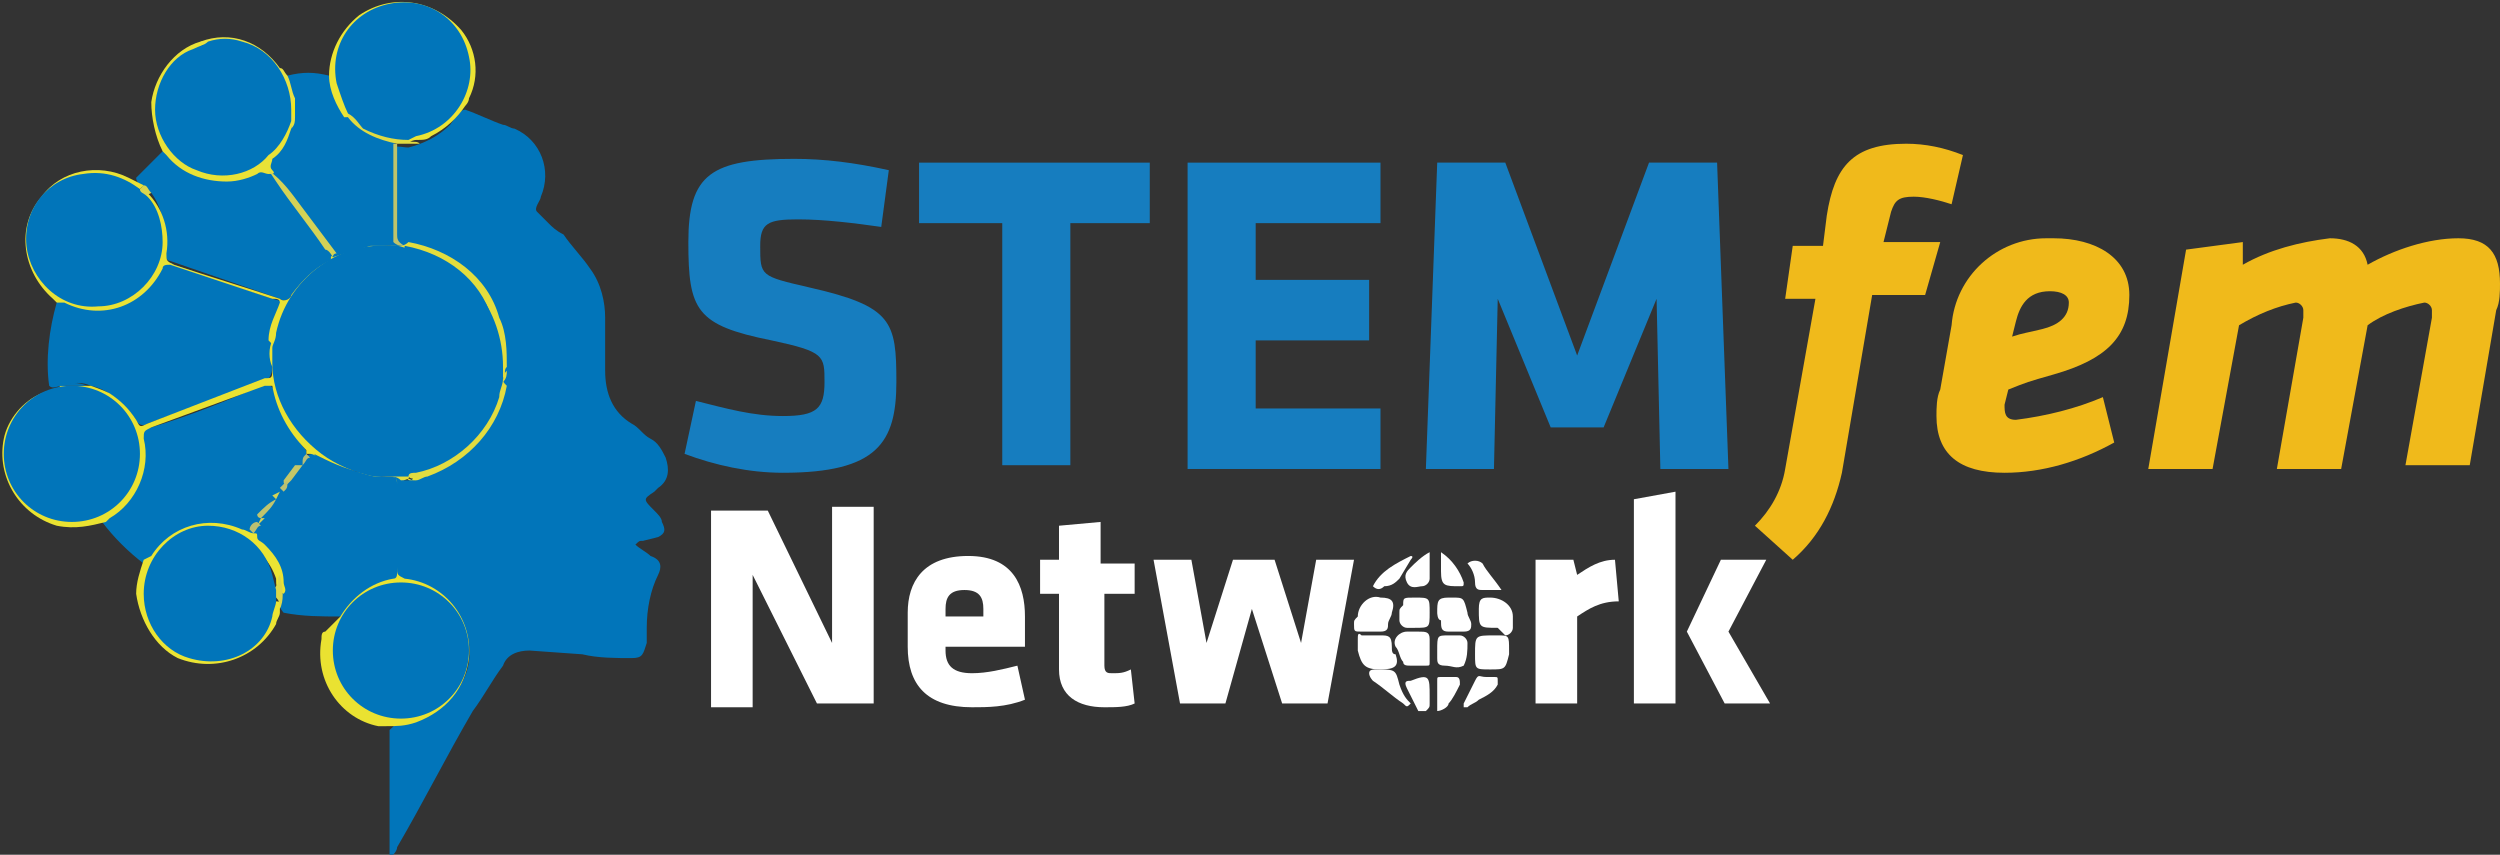 <?xml version="1.0" encoding="utf-8"?>
<!-- Generator: Adobe Illustrator 25.3.0, SVG Export Plug-In . SVG Version: 6.00 Build 0)  -->
<svg version="1.1" id="Layer_1" xmlns="http://www.w3.org/2000/svg" xmlns:xlink="http://www.w3.org/1999/xlink" x="0px" y="0px"
	 viewBox="0 0 66.1 22.6" style="enable-background:new 0 0 66.1 22.6;" xml:space="preserve">
<rect x="0" y="0" width="66.1" height="22.6" fill="#333333" stroke="none"/>
<style type="text/css">
	.st0{fill:#0175BA;}
	.st1{fill:#EAE231;}
	.st2{fill:#EAE234;}
	.st3{fill:#EBE433;}
	.st4{fill:#ECE433;}
	.st5{fill:#E9E237;}
	.st6{fill:#E8E141;}
	.st7{fill:#E4DD3D;}
	.st8{fill:#E2DC40;}
	.st9{fill:#BFC36B;}
	.st10{fill:#E1DB42;}
	.st11{fill:#C4C768;}
	.st12{fill:#BFC46E;}
	.st13{fill:#B5BD77;}
	.st14{fill:#BAC072;}
	.st15{fill:#BAC172;}
	.st16{fill:#D4D256;}
	.st17{fill:#D4D355;}
	.st18{fill:#DBD74A;}
	.st19{fill:#D9D54E;}
	.st20{fill:#F1E91B;}
	.st21{fill:#F0E81E;}
	.st22{fill:#167DBF;}
	.st23{fill:#F0BA1B;}
	.st24{fill:#FFFFFF;}
</style>
<g id="Layer_2_1_">
	<g id="Layer_1-2">
		<path class="st0" d="M12.3,2.9c0.3,0.1,0.7,0.3,1,0.4c0.1,0,0.2,0.1,0.3,0.1c0.7,0.3,1,1.1,0.7,1.8c0,0,0,0,0,0
			c0,0.1-0.2,0.3-0.1,0.4s0.2,0.2,0.3,0.3c0.1,0.1,0.2,0.2,0.4,0.3c0.2,0.3,0.5,0.6,0.7,0.9c0.3,0.4,0.4,0.9,0.4,1.3
			c0,0.4,0,0.9,0,1.4c0,0.6,0.2,1.1,0.7,1.4c0.2,0.1,0.3,0.3,0.5,0.4c0.2,0.1,0.3,0.3,0.4,0.5c0.1,0.3,0.1,0.6-0.2,0.8L17.3,13
			c-0.3,0.2-0.3,0.2,0,0.5c0.1,0.1,0.2,0.2,0.2,0.3c0.1,0.2,0.1,0.3-0.1,0.4l-0.4,0.1c-0.1,0-0.1,0-0.2,0.1c0.1,0.1,0.3,0.2,0.4,0.3
			c0.3,0.1,0.3,0.3,0.2,0.5l0,0c-0.2,0.4-0.3,0.9-0.3,1.4c0,0.1,0,0.3,0,0.4c-0.1,0.3-0.1,0.4-0.4,0.4c-0.4,0-0.9,0-1.3-0.1L14,17.2
			c-0.3,0-0.6,0.1-0.7,0.4c-0.3,0.4-0.5,0.8-0.8,1.2c-0.7,1.2-1.3,2.4-2,3.6c0,0.1-0.1,0.2-0.2,0.3v-1.2c0-0.8,0-1.5,0-2.2
			C10.6,19,10.8,19,11,19c0.7-0.2,1.3-0.8,1.4-1.5c0.1-0.8-0.3-1.5-1-1.9c-0.2-0.1-0.4-0.2-0.7-0.2c-0.1,0-0.3-0.1-0.3-0.2
			c0-0.8,0-1.6,0-2.4c0.1-0.1,0.2-0.1,0.3-0.1h0.1c1.2-0.3,2.1-1.2,2.3-2.3v-0.1c0-0.1,0-0.2,0-0.3c0.1-0.9-0.3-1.8-1-2.5
			c-0.4-0.4-1-0.7-1.6-0.8c-0.1,0-0.1,0-0.1-0.1c-0.1-0.1-0.1-0.2-0.1-0.3c0-0.8,0-1.5,0-2.2c0,0,0-0.1,0-0.1
			c0.1-0.2,0.3-0.1,0.5-0.1c0.4-0.1,0.8-0.3,1.1-0.6C12.1,3,12.2,2.9,12.3,2.9z"/>
		<path class="st0" d="M1.3,10.2C1.2,9.5,1.3,8.7,1.5,8c0.1-0.1,0.2,0,0.3,0c0.9,0.4,1.9,0,2.3-0.9C4.3,7,4.5,6.9,4.6,7c0,0,0,0,0,0
			l2.6,0.9C7.6,8,7.6,8,7.5,8.3C7.4,8.5,7.3,8.8,7.2,9C7.2,9.2,7.2,9.5,7.2,9.7c0,0.2-0.1,0.4-0.3,0.4l-3,1.1
			c-0.1,0.1-0.3,0-0.3-0.1c-0.3-0.4-0.7-0.8-1.2-0.9c-0.2-0.1-0.5-0.1-0.7,0C1.5,10.2,1.4,10.3,1.3,10.2z"/>
		<path class="st0" d="M3.8,14.9c-0.4-0.3-0.8-0.7-1.1-1.1c0-0.1,0.1-0.2,0.2-0.2c0.6-0.4,0.9-1.2,0.8-1.9c-0.1-0.2,0-0.4,0.2-0.4
			c0,0,0,0,0.1,0c1-0.3,2-0.7,2.9-1.1c0.2-0.1,0.3,0,0.4,0.2c0.1,0.5,0.4,1,0.7,1.4c0.1,0.1,0.1,0.1,0.1,0.2c0,0.1-0.1,0.2-0.1,0.3
			v0.1v0.1c-0.1,0.1-0.2,0.3-0.3,0.4c-0.1,0.1-0.1,0.2-0.2,0.3l-0.2,0.2c-0.1,0.2-0.2,0.3-0.3,0.5l-0.2,0.2
			c-0.1,0.1-0.1,0.2-0.2,0.2c-0.2,0-0.3,0-0.5-0.1c-0.8-0.3-1.7,0-2.1,0.7C4,14.8,4,14.9,3.8,14.9z"/>
		<path class="st0" d="M9,16.3c-0.5,0-1,0-1.5-0.1c0,0-0.1-0.1-0.1-0.2c0-0.2,0-0.5,0-0.7c-0.1-0.4-0.2-0.7-0.5-0.9
			c-0.1-0.1-0.2-0.2-0.2-0.3c0-0.1,0.1-0.2,0.2-0.3c0-0.1,0.1-0.1,0.2-0.2c0.1-0.2,0.2-0.3,0.3-0.5c0-0.1,0.1-0.1,0.1-0.2
			c0-0.1,0.1-0.2,0.2-0.2v-0.1v-0.1L8,12.2C8.1,12.1,8.1,12,8.3,12c0.1,0,0.2,0.1,0.3,0.1c0.5,0.3,1.1,0.5,1.7,0.5
			c0.4,0,0.4,0,0.4,0.4c0,0.7,0,1.4,0,2.1c0,0.2,0,0.3-0.2,0.3c-0.5,0.1-0.9,0.4-1.2,0.8C9.1,16.3,9.1,16.3,9,16.3z"/>
		<path class="st0" d="M3.6,4.7L4.3,4c0.1,0,0.2,0.1,0.3,0.2C5.1,4.8,6,4.9,6.8,4.5c0.1-0.1,0.2-0.2,0.4,0c0.5,0.7,1,1.3,1.5,2
			c0.1,0.1,0.2,0.2,0.1,0.4C8.4,7.1,8,7.5,7.7,7.8C7.7,7.9,7.5,8,7.4,7.9l-2.9-1c-0.1,0-0.2-0.2-0.2-0.3c0,0,0,0,0,0
			C4.4,6.1,4.3,5.5,4,5.1C3.9,5.1,3.8,5,3.7,4.9C3.7,4.9,3.6,4.8,3.6,4.7z"/>
		<path class="st0" d="M7.6,2C8,1.9,8.3,1.9,8.7,2c0.1,0.1,0.1,0.2,0.1,0.3C8.9,2.6,9,2.8,9.2,3c0.3,0.3,0.6,0.6,1,0.7
			c0.1,0,0.2,0,0.3,0.2c0,0.8,0,1.7,0,2.5c0,0.1-0.1,0.1-0.2,0.1c-0.5,0-0.9,0.1-1.4,0.3c-0.1,0-0.2-0.1-0.2-0.2
			c-0.5-0.7-1-1.4-1.6-2.1c-0.1-0.1,0-0.2,0-0.3c0.2-0.2,0.4-0.5,0.5-0.8c0-0.1,0-0.2,0-0.2c0-0.2,0-0.4,0-0.5
			C7.7,2.4,7.5,2.2,7.6,2z"/>
		<path class="st1" d="M9,16.3c0.3-0.5,0.8-0.9,1.4-1c0.1,0,0.1-0.1,0.1-0.2v-2.3c0-0.1,0-0.2-0.2-0.2c-0.2,0-0.5,0-0.7-0.1
			c-0.5-0.1-0.9-0.3-1.3-0.5C8.4,12.1,8.3,12,8.2,12s-0.1,0-0.1,0c0,0,0-0.1,0-0.1c-0.5-0.5-0.8-1.1-0.9-1.7H7l-3,1.1
			c-0.2,0.1-0.2,0.1-0.2,0.3c0.2,0.8-0.2,1.7-0.9,2.1l-0.1,0.1C2.4,13.9,2,14,1.5,13.9c-1-0.3-1.6-1.3-1.4-2.3c0.1-0.5,0.5-1,1-1.2
			l0.3-0.1c0.1,0,0.1,0,0.2-0.1c0.1,0,0.1,0,0.2,0c0.1,0,0.3,0,0.4,0c0.1,0,0.2,0,0.2,0s0.3,0.1,0.5,0.2c0.3,0.2,0.5,0.4,0.7,0.7
			c0.1,0.2,0.1,0.2,0.3,0.1L7,10C7.2,10,7.2,10,7.2,9.7C7.1,9.5,7.1,9.2,7.2,9c0.1,0,0.1,0.1,0.1,0.2c0,0.7,0.1,1.3,0.4,1.9
			c0.5,0.8,1.3,1.3,2.2,1.5c0.1,0,0.3,0,0.4,0c0.1,0,0.2,0,0.2,0.2V15c0,0.2,0,0.2,0.2,0.3c1,0.1,1.8,1,1.7,2.1
			c-0.1,0.8-0.6,1.4-1.4,1.7c-0.3,0.1-0.5,0.1-0.8,0.1l-0.2,0c-1-0.2-1.7-1.2-1.5-2.3c0-0.1,0-0.2,0.1-0.2L9,16.3z"/>
		<path class="st2" d="M7.2,9.2c0-0.1,0-0.1-0.1-0.2c0-0.4,0.2-0.7,0.3-1C7.4,7.9,7.3,7.9,7.2,7.9L4.5,7C4.4,7,4.3,7,4.3,7.1
			C3.8,8.1,2.7,8.5,1.7,8c0,0-0.1,0-0.1,0H1.5L1.4,7.9C0.6,7.2,0.4,6,1.1,5.2c0.5-0.7,1.5-0.9,2.3-0.5l0.2,0.1l0.2,0.1
			C3.7,5,3.7,5,3.7,5C3.3,4.9,3,4.8,2.7,4.7C1.8,4.6,1,5.3,0.9,6.2C0.8,7,1.3,7.8,2.2,8c0.6,0.2,1.3-0.1,1.7-0.6
			c0.4-0.5,0.5-1.2,0.2-1.7C4,5.5,3.8,5.3,3.8,5.2s0-0.1,0.1-0.1c0.4,0.4,0.6,1,0.5,1.6c0,0.2,0,0.2,0.2,0.3
			c0.9,0.3,1.9,0.6,2.8,0.9c0.1,0.1,0.3,0,0.3-0.1c0,0,0,0,0,0c0.3-0.4,0.6-0.7,1-0.9c0.1,0,0-0.2,0.1-0.1c0.3-0.1,0.7-0.2,1-0.3
			h0.6c0.1,0,0.2,0,0.3,0.1h0.1c0,0.2-0.2,0.1-0.3,0.1c-1.2-0.1-2.4,0.6-3,1.7C7.5,8.6,7.4,8.8,7.4,9C7.3,9.1,7.3,9.2,7.2,9.2z"/>
		<path class="st3" d="M7.4,16.1v0.1c0,0.1-0.1,0.2-0.1,0.3c-0.5,0.9-1.6,1.3-2.6,0.9c-0.6-0.3-1-1-1.1-1.7c0-0.3,0.1-0.6,0.2-0.9
			L4,14.7c0.5-0.8,1.5-1.1,2.4-0.7c0.1,0,0.2,0.1,0.3,0.1s0.1,0,0.1,0.1s0.1,0.1,0.2,0.2c0.3,0.3,0.5,0.6,0.5,1c0,0.1,0.1,0.2,0,0.3
			c-0.2-0.1-0.2-0.2-0.2-0.4C7,14.4,6,13.9,5.1,14.2c-0.2,0.1-0.3,0.1-0.5,0.2c-0.6,0.4-0.9,1.1-0.7,1.7c0.1,0.6,0.6,1.1,1.2,1.3
			c0.9,0.2,1.8-0.3,2-1.2c0-0.1,0-0.3,0.2-0.3S7.4,16,7.4,16.1z"/>
		<path class="st4" d="M9.1,3.1C8.9,2.8,8.7,2.4,8.7,2c0-0.6,0.3-1.2,0.8-1.6c0.9-0.6,2-0.4,2.7,0.4c0.4,0.5,0.5,1.2,0.2,1.8
			c0,0.1-0.1,0.2-0.1,0.2c-0.2,0.3-0.5,0.6-0.9,0.8c-0.1,0.1-0.2,0.1-0.4,0.1c-0.1,0-0.2,0.1-0.3,0c0.1-0.2,0.2-0.2,0.4-0.2
			c0.7-0.2,1.2-0.8,1.2-1.6c0-0.7-0.4-1.3-1-1.6c-0.6-0.3-1.4-0.2-1.9,0.3C8.9,1.3,8.8,2,9.1,2.7C9.2,2.8,9.3,2.9,9.3,3
			C9.3,3.1,9.2,3.1,9.1,3.1C9.2,3.1,9.2,3.1,9.1,3.1z"/>
		<path class="st5" d="M7.7,3.4C7.6,3.7,7.5,4,7.2,4.2C7.2,4.3,7.1,4.4,7.2,4.5s0,0.1-0.1,0.1s-0.2-0.1-0.3,0C6.6,4.7,6.3,4.8,6,4.8
			c-0.6,0-1.2-0.2-1.6-0.7L4.3,4C4.1,3.6,4,3.1,4,2.7c0.1-0.7,0.6-1.4,1.3-1.6c0.1,0,0.1,0,0.2,0S5.3,1.2,5.2,1.3
			c-0.7,0.3-1.1,1.1-1,1.8C4.4,3.9,5,4.4,5.7,4.5c0.7,0.1,1.4-0.4,1.7-1c0-0.1,0-0.3,0.2-0.3S7.7,3.3,7.7,3.4z"/>
		<path class="st6" d="M7.7,3.4c0-0.1,0-0.2-0.1-0.2S7.6,2.9,7.6,2.8c0-0.9-0.8-1.7-1.8-1.6c0,0,0,0-0.1,0c-0.1,0-0.2,0-0.3,0
			c0,0-0.1-0.1-0.1-0.1c0.8-0.3,1.6,0,2.1,0.7C7.5,1.8,7.5,1.9,7.6,2c0.1,0.2,0.1,0.4,0.2,0.6c0,0.2,0,0.4,0,0.5
			C7.8,3.2,7.8,3.3,7.7,3.4z"/>
		<path class="st7" d="M10.5,6.5c0.1,0,0.2,0,0.3-0.1c1.1,0.2,2.1,0.9,2.4,2c0.2,0.4,0.2,0.9,0.2,1.3c-0.1,0.1,0,0.2-0.1,0.3v0.1
			c-0.1,0-0.1-0.1-0.1-0.2c0-0.5-0.1-1-0.2-1.5c-0.3-1-1.2-1.7-2.3-1.9C10.7,6.7,10.5,6.7,10.5,6.5z"/>
		<path class="st8" d="M13.3,10c0,0.1,0,0.1,0.1,0.2c-0.2,1.1-1,2-2.1,2.4c-0.1,0-0.2,0.1-0.3,0.1c-0.1-0.1-0.1,0-0.2-0.1
			s0.2-0.1,0.3-0.2c1-0.3,1.8-1.1,2-2.1C13.1,10.2,13.1,10.1,13.3,10z"/>
		<path class="st9" d="M10.7,6.5c-0.1,0-0.2,0-0.3-0.1V3.8c0,0,0.1,0,0.1,0c0,0.1,0,0.3,0,0.4v2C10.5,6.3,10.5,6.4,10.7,6.5z"/>
		<path class="st10" d="M10.6,3.8h-0.1c-0.5-0.1-1-0.3-1.3-0.7L9.2,3c0.1,0,0.2,0,0.2,0.1c0.3,0.3,0.7,0.5,1.2,0.5
			c0.1,0,0.1,0,0.2,0.1c0.1,0.1,0.2,0,0.3,0.1C10.9,3.8,10.7,3.8,10.6,3.8z"/>
		<path class="st8" d="M10.6,12.7c-0.1-0.1-0.2-0.1-0.3-0.1s-0.3,0-0.4-0.1c0.2-0.1,0.5-0.1,0.8-0.1c0.1,0,0.2,0.1,0.2,0.1
			C10.8,12.7,10.7,12.7,10.6,12.7z"/>
		<path class="st8" d="M13.3,10.1c0-0.1,0-0.2,0.1-0.3C13.4,9.9,13.4,10,13.3,10.1z"/>
		<path class="st1" d="M10.9,12.7c-0.1,0-0.1,0-0.2-0.1C10.7,12.6,10.7,12.6,10.9,12.7c0-0.1,0.1-0.1,0.1,0L10.9,12.7z"/>
		<path class="st0" d="M2.3,10.2H2.1c-0.1,0-0.2,0-0.4,0H1.5C1.8,10.1,2.1,10.1,2.3,10.2z"/>
		<path class="st11" d="M8,12.3l-0.3,0.4l-0.1,0.1l0,0c-0.1,0-0.1,0-0.1-0.1l0.3-0.4L8,12.3L8,12.3C8,12.2,8,12.2,8,12.3z"/>
		<path class="st12" d="M7.3,13.2c-0.1,0.2-0.2,0.3-0.4,0.5c0,0-0.1,0-0.1-0.1C7,13.4,7.1,13.3,7.3,13.2C7.3,13.1,7.3,13.2,7.3,13.2
			z"/>
		<path class="st13" d="M8,12.3L8,12.3c0-0.2,0-0.2,0.1-0.3l0.1,0.1C8.1,12.1,8.1,12.2,8,12.3z"/>
		<path class="st14" d="M6.7,14.1L6.6,14c0-0.1,0.1-0.2,0.2-0.2c0,0,0,0,0.1,0.1C6.8,13.9,6.8,14,6.7,14.1z"/>
		<path class="st15" d="M7.6,12.7L7.6,12.7c0,0.2,0,0.2-0.1,0.3c0,0,0,0-0.1-0.1C7.4,12.9,7.5,12.8,7.6,12.7z"/>
		<path class="st16" d="M6.8,13.9L6.8,13.9l0.1-0.2L7,13.7L6.8,13.9z"/>
		<path class="st17" d="M7.4,13L7.4,13l-0.1,0.2l-0.1-0.1L7.4,13z"/>
		<path class="st13" d="M7.9,12.2L7.9,12.2L7.9,12.2z"/>
		<path class="st18" d="M7.4,16.1c0-0.1,0-0.2-0.1-0.3c-0.1-0.1-0.1-0.2,0-0.3c0,0,0,0,0,0c0.1-0.1,0-0.2,0.1-0.3
			C7.5,15.6,7.5,15.9,7.4,16.1z"/>
		<path class="st15" d="M7.6,12.8L7.6,12.8L7.6,12.8z"/>
		<path class="st16" d="M7.1,4.5L7.1,4.5c0.4,0.3,0.6,0.6,0.9,1s0.6,0.8,0.9,1.2c-0.1,0-0.1,0.1-0.1,0.1S8.7,6.6,8.6,6.6
			C8.2,6,7.7,5.4,7.3,4.8L7.1,4.5z"/>
		<path class="st19" d="M4,5.1L4,5.1c-0.2,0.1-0.3,0.1-0.3,0c0,0,0,0,0-0.1l0.1-0.1C3.9,4.9,3.9,5,4,5.1z"/>
		<path class="st20" d="M7.8,3.1C7.7,3,7.7,2.8,7.8,2.6C7.8,2.8,7.8,3,7.8,3.1z"/>
		<path class="st0" d="M10.8,12.6H9.9c-0.5-0.1-1-0.3-1.4-0.6c-0.8-0.6-1.3-1.5-1.3-2.4c0-0.1,0-0.2,0-0.4c0-0.1,0.1-0.2,0.1-0.4
			c0.3-1.4,1.6-2.4,3-2.3h0.2c0.1,0,0.3,0.1,0.4,0.1c1.4,0.3,2.4,1.6,2.4,3.1c0,0.1,0,0.2,0,0.3c0,0.2-0.1,0.3-0.1,0.5
			c-0.3,1-1.2,1.8-2.2,2C10.9,12.5,10.8,12.5,10.8,12.6z"/>
		<path class="st0" d="M12.4,17.2c0,1-0.8,1.8-1.8,1.8s-1.8-0.8-1.8-1.8c0-1,0.8-1.8,1.8-1.8l0,0C11.6,15.4,12.4,16.2,12.4,17.2z"/>
		<path class="st0" d="M1.9,13.8c-1,0-1.8-0.8-1.8-1.8s0.8-1.8,1.8-1.8c1,0,1.8,0.8,1.8,1.8C3.7,13,2.9,13.8,1.9,13.8z"/>
		<path class="st21" d="M1.7,10.2c0.1,0,0.2,0,0.4,0C2,10.2,1.8,10.2,1.7,10.2z"/>
		<path class="st0" d="M3.7,5c0,0.1,0.1,0.1,0.2,0.2C4.2,5.5,4.3,6,4.3,6.4C4.3,7.3,3.5,8.1,2.6,8.1c-1,0.1-1.8-0.7-1.9-1.6
			C0.6,5.5,1.3,4.7,2.2,4.6C2.8,4.5,3.3,4.7,3.7,5z"/>
		<path class="st0" d="M7.3,15.6v0.3c0,0.1-0.1,0.3-0.1,0.4C7,17.2,6,17.7,5,17.4c-0.7-0.2-1.2-0.9-1.2-1.7c0-1,0.8-1.8,1.7-1.8
			c0.8,0,1.5,0.5,1.7,1.3L7.3,15.6z"/>
		<path class="st0" d="M10.8,3.7c-0.4,0-0.8-0.1-1.2-0.3C9.5,3.3,9.4,3.1,9.2,3C9.1,2.8,9,2.5,8.9,2.2c-0.2-1,0.4-1.9,1.4-2.1
			s1.9,0.4,2.1,1.4c0.2,0.9-0.4,1.9-1.4,2.1L10.8,3.7z"/>
		<path class="st0" d="M5.5,1.1c0.3-0.1,0.6-0.1,0.9,0c0.8,0.2,1.3,1,1.3,1.8c0,0.1,0,0.2,0,0.3C7.6,3.5,7.4,3.9,7.1,4.1
			C6.7,4.6,5.9,4.8,5.2,4.5C4.6,4.3,4.1,3.6,4.1,2.9c0-0.7,0.4-1.4,1-1.6C5.3,1.2,5.4,1.2,5.5,1.1z"/>
		<path class="st22" d="M20.7,12.5c-0.9,0-1.8-0.2-2.6-0.5l0.3-1.4c0.8,0.2,1.5,0.4,2.3,0.4c0.9,0,1.1-0.2,1.1-0.9s0-0.8-1.4-1.1
			c-2-0.4-2.2-0.8-2.2-2.6s0.6-2.2,2.8-2.2c0.8,0,1.6,0.1,2.5,0.3L23.3,6c-0.7-0.1-1.5-0.2-2.2-0.2c-0.8,0-1,0.1-1,0.7
			c0,0.8,0,0.8,1.3,1.1c2.2,0.5,2.3,0.9,2.3,2.5S23.2,12.5,20.7,12.5z"/>
		<path class="st22" d="M28.3,5.9v6.4h-1.8V5.9h-2.2V4.3h6.1v1.6H28.3z"/>
		<path class="st22" d="M31.4,12.4V4.3h5.1v1.6h-3.3v1.5h3V9h-3v1.8h3.3v1.6L31.4,12.4z"/>
		<path class="st22" d="M39.6,7.9l-0.1,4.5h-1.8l0.3-8.1h1.8l1.9,5.1l1.9-5.1h1.8l0.3,8.1h-1.8l-0.1-4.5l-1.4,3.4H41L39.6,7.9z"/>
		<path class="st23" d="M46.4,13.9c0.4-0.4,0.7-0.9,0.8-1.5l0.8-4.5h-0.8l0.2-1.4h0.8l0.1-0.8c0.2-1.3,0.7-1.9,2.1-1.9
			c0.5,0,1,0.1,1.5,0.3l-0.3,1.3c-0.3-0.1-0.7-0.2-1-0.2c-0.4,0-0.5,0.1-0.6,0.4l-0.2,0.8h1.5l-0.4,1.4h-1.4l-0.8,4.7
			c-0.2,0.9-0.6,1.7-1.3,2.3L46.4,13.9z"/>
		<path class="st23" d="M51.6,8.6c0.1-1.3,1.2-2.3,2.5-2.3c0.1,0,0.2,0,0.2,0c1.1,0,2,0.5,2,1.5c0,1.1-0.6,1.7-2,2.1
			c-0.7,0.2-0.7,0.2-1.2,0.4L53,10.7c0,0.2,0,0.4,0.3,0.4c0.8-0.1,1.6-0.3,2.3-0.6l0.3,1.2c-0.9,0.5-1.9,0.8-2.9,0.8
			c-1.2,0-1.8-0.5-1.8-1.5c0-0.2,0-0.5,0.1-0.7L51.6,8.6z M54.7,8c0-0.2-0.2-0.3-0.5-0.3c-0.6,0-0.8,0.4-0.9,0.8l-0.1,0.4
			c0.3-0.1,0.4-0.1,0.8-0.2S54.7,8.4,54.7,8z"/>
		<path class="st23" d="M64.3,8.4c0-0.1,0-0.1,0-0.2c0-0.1-0.1-0.2-0.2-0.2c-0.5,0.1-1.1,0.3-1.5,0.6l-0.7,3.8h-1.7l0.7-4
			c0-0.1,0-0.1,0-0.2c0-0.1-0.1-0.2-0.2-0.2c-0.5,0.1-1,0.3-1.5,0.6l-0.7,3.8h-1.7l1-5.8l1.5-0.2V7c0.7-0.4,1.5-0.6,2.3-0.7
			c0.5,0,0.9,0.2,1,0.7c0.7-0.4,1.6-0.7,2.4-0.7c0.8,0,1.1,0.4,1.1,1.2c0,0.2,0,0.5-0.1,0.7l-0.7,4.1h-1.7L64.3,8.4z"/>
		<path class="st24" d="M39,17.3c0-0.5,0-0.5,0.5-0.5h0.1c0.3,0,0.3,0,0.3,0.4c0,0,0,0.1,0,0.1c-0.1,0.4-0.1,0.4-0.5,0.4
			S39,17.7,39,17.3z"/>
		<path class="st24" d="M36.5,17.7c-0.4,0-0.5-0.1-0.6-0.5c0-0.1,0-0.2,0-0.3c0-0.1,0-0.2,0.1-0.1c0.2,0,0.3,0,0.5,0
			c0.2,0,0.3,0,0.3,0.3c0,0.1,0,0.2,0.1,0.2C37,17.6,36.9,17.7,36.5,17.7L36.5,17.7z"/>
		<path class="st24" d="M36.5,15.8c0.3,0,0.4,0.1,0.3,0.4c0,0.1-0.1,0.2-0.1,0.3s0,0.2-0.2,0.2H36c-0.2,0-0.2,0-0.2-0.2
			c0-0.1,0-0.1,0.1-0.2C35.9,16,36.2,15.7,36.5,15.8C36.5,15.8,36.5,15.8,36.5,15.8z"/>
		<path class="st24" d="M39.6,16.6c-0.5,0-0.5,0-0.5-0.5c0-0.3,0.1-0.3,0.3-0.3l0,0c0.3,0,0.6,0.2,0.6,0.5c0,0.1,0,0.2,0,0.3
			c0,0.1-0.1,0.2-0.2,0.2c0,0,0,0,0,0L39.6,16.6z"/>
		<path class="st24" d="M37.8,17.1c0,0.1,0,0.3,0,0.4c0,0.1,0,0.1-0.1,0.1c0,0,0,0,0,0h-0.4c-0.1,0-0.2,0-0.2-0.1
			c-0.1-0.1-0.1-0.3-0.2-0.4c-0.1-0.2,0.1-0.4,0.3-0.4c0.1,0,0.2,0,0.3,0c0.2,0,0.3,0,0.3,0.2L37.8,17.1z"/>
		<path class="st24" d="M38,17.2L38,17.2c0-0.4,0-0.4,0.3-0.4c0.1,0,0.2,0,0.3,0c0.1,0,0.2,0.1,0.2,0.2c0,0.2,0,0.4-0.1,0.6l0,0
			c-0.2,0.1-0.3,0-0.5,0S38,17.5,38,17.4L38,17.2L38,17.2z"/>
		<path class="st24" d="M38,16.2L38,16.2c0-0.3,0-0.4,0.3-0.4h0.1c0.3,0,0.3,0,0.4,0.4c0,0.1,0.1,0.2,0.1,0.3c0,0.1,0,0.2-0.2,0.2
			c-0.1,0-0.3,0-0.4,0c-0.2,0-0.2-0.1-0.2-0.3C38,16.4,38,16.2,38,16.2z"/>
		<path class="st24" d="M37.8,16.2c0,0.4,0,0.4-0.4,0.4h-0.2c-0.1,0-0.2-0.1-0.2-0.2c0,0,0,0,0,0c0-0.1,0-0.2,0-0.2
			c0-0.1,0-0.1,0.1-0.2c0-0.2,0-0.2,0.3-0.2l0,0C37.8,15.8,37.8,15.8,37.8,16.2z"/>
		<path class="st24" d="M38,18.8V18c0-0.1,0-0.1,0.1-0.1c0,0,0,0,0,0c0.1,0,0.3,0,0.4,0c0.1,0,0.1,0.1,0.1,0.2
			c-0.1,0.2-0.2,0.4-0.3,0.5C38.3,18.7,38.1,18.8,38,18.8z"/>
		<path class="st24" d="M37.3,18.6c-0.1,0.1-0.1,0.1-0.2,0c-0.3-0.2-0.5-0.4-0.8-0.6c0,0-0.1-0.1-0.1-0.2s0.1-0.1,0.2-0.1
			c0.5,0,0.5,0,0.6,0.4C37.1,18.4,37.2,18.5,37.3,18.6z"/>
		<path class="st24" d="M39.3,17.9h0.2c0.1,0,0.1,0,0.1,0.1c0,0.1,0,0.1,0,0.1c-0.1,0.2-0.3,0.3-0.5,0.4c-0.1,0.1-0.2,0.1-0.3,0.2
			c0,0-0.1,0-0.1,0c0,0,0-0.1,0-0.1c0.1-0.2,0.2-0.4,0.3-0.6S39.1,17.9,39.3,17.9z"/>
		<path class="st24" d="M37.8,18.4c0,0.1,0,0.1,0,0.2c0,0.1,0,0.1-0.1,0.2c-0.1,0-0.1,0-0.2,0h0c-0.1-0.2-0.2-0.4-0.3-0.6
			s0-0.2,0.1-0.2l0,0C37.8,17.8,37.8,17.9,37.8,18.4z"/>
		<path class="st24" d="M38.1,14.6c0.3,0.2,0.5,0.5,0.6,0.8c0,0.1,0,0.1-0.1,0.1l0,0c-0.4,0-0.5,0-0.5-0.4L38.1,14.6
			C38.1,14.7,38.1,14.7,38.1,14.6z"/>
		<path class="st24" d="M37.8,14.6v0.7c0,0.1-0.1,0.2-0.2,0.2s-0.3,0.1-0.4-0.1s0-0.3,0.1-0.4C37.4,14.9,37.6,14.7,37.8,14.6z"/>
		<path class="st24" d="M39.7,15.6h-0.5c-0.1,0-0.2,0-0.2-0.2c0-0.2-0.1-0.4-0.2-0.5c0.1-0.1,0.3-0.1,0.4,0
			C39.3,15.1,39.5,15.3,39.7,15.6z"/>
		<path class="st24" d="M36.3,15.5c0.2-0.4,0.6-0.6,1-0.8c0.1,0,0,0.1,0,0.1L37,15.3c-0.1,0.1-0.2,0.2-0.4,0.2
			C36.5,15.6,36.4,15.6,36.3,15.5z"/>
		<path class="st24" d="M19.9,15.2v3.5h-1.1v-5.2h1.5L22,17v-3.6h1.1v5.2h-1.5L19.9,15.2z"/>
		<path class="st24" d="M25,17.1v0.1c0,0.4,0.2,0.6,0.7,0.6c0.4,0,0.8-0.1,1.2-0.2l0.2,0.9c-0.5,0.2-1,0.2-1.4,0.2
			c-1.2,0-1.7-0.6-1.7-1.6v-0.9c0-0.8,0.4-1.5,1.6-1.5s1.5,0.8,1.5,1.6v0.8H25z M26,16.1c0-0.3-0.1-0.5-0.5-0.5S25,15.8,25,16.1v0.2
			h1L26,16.1z"/>
		<path class="st24" d="M29.2,18.7c-0.7,0-1.2-0.3-1.2-1v-2h-0.5v-0.9H28v-0.9l1.1-0.1v1.1h0.9L30,15.7h-0.8v1.9
			c0,0.2,0.1,0.2,0.2,0.2c0.2,0,0.3,0,0.5-0.1l0.1,0.9C29.8,18.7,29.5,18.7,29.2,18.7z"/>
		<path class="st24" d="M33.1,16.1l-0.7,2.5h-1.2l-0.7-3.8h1l0.4,2.2l0.7-2.2h1.1l0.7,2.2l0.4-2.2h1l-0.7,3.8h-1.2L33.1,16.1z"/>
		<path class="st24" d="M41.7,16.3v2.3h-1.1v-3.8h1l0.1,0.4c0.3-0.2,0.6-0.4,1-0.4l0.1,1.1C42.3,15.9,42,16.1,41.7,16.3z"/>
		<path class="st24" d="M43.2,18.6v-5.4l1.1-0.2v5.6H43.2z M45.5,14.8h1.2l-1,1.9l1.1,1.9h-1.2l-1-1.9L45.5,14.8z"/>
	</g>
</g>
</svg>
